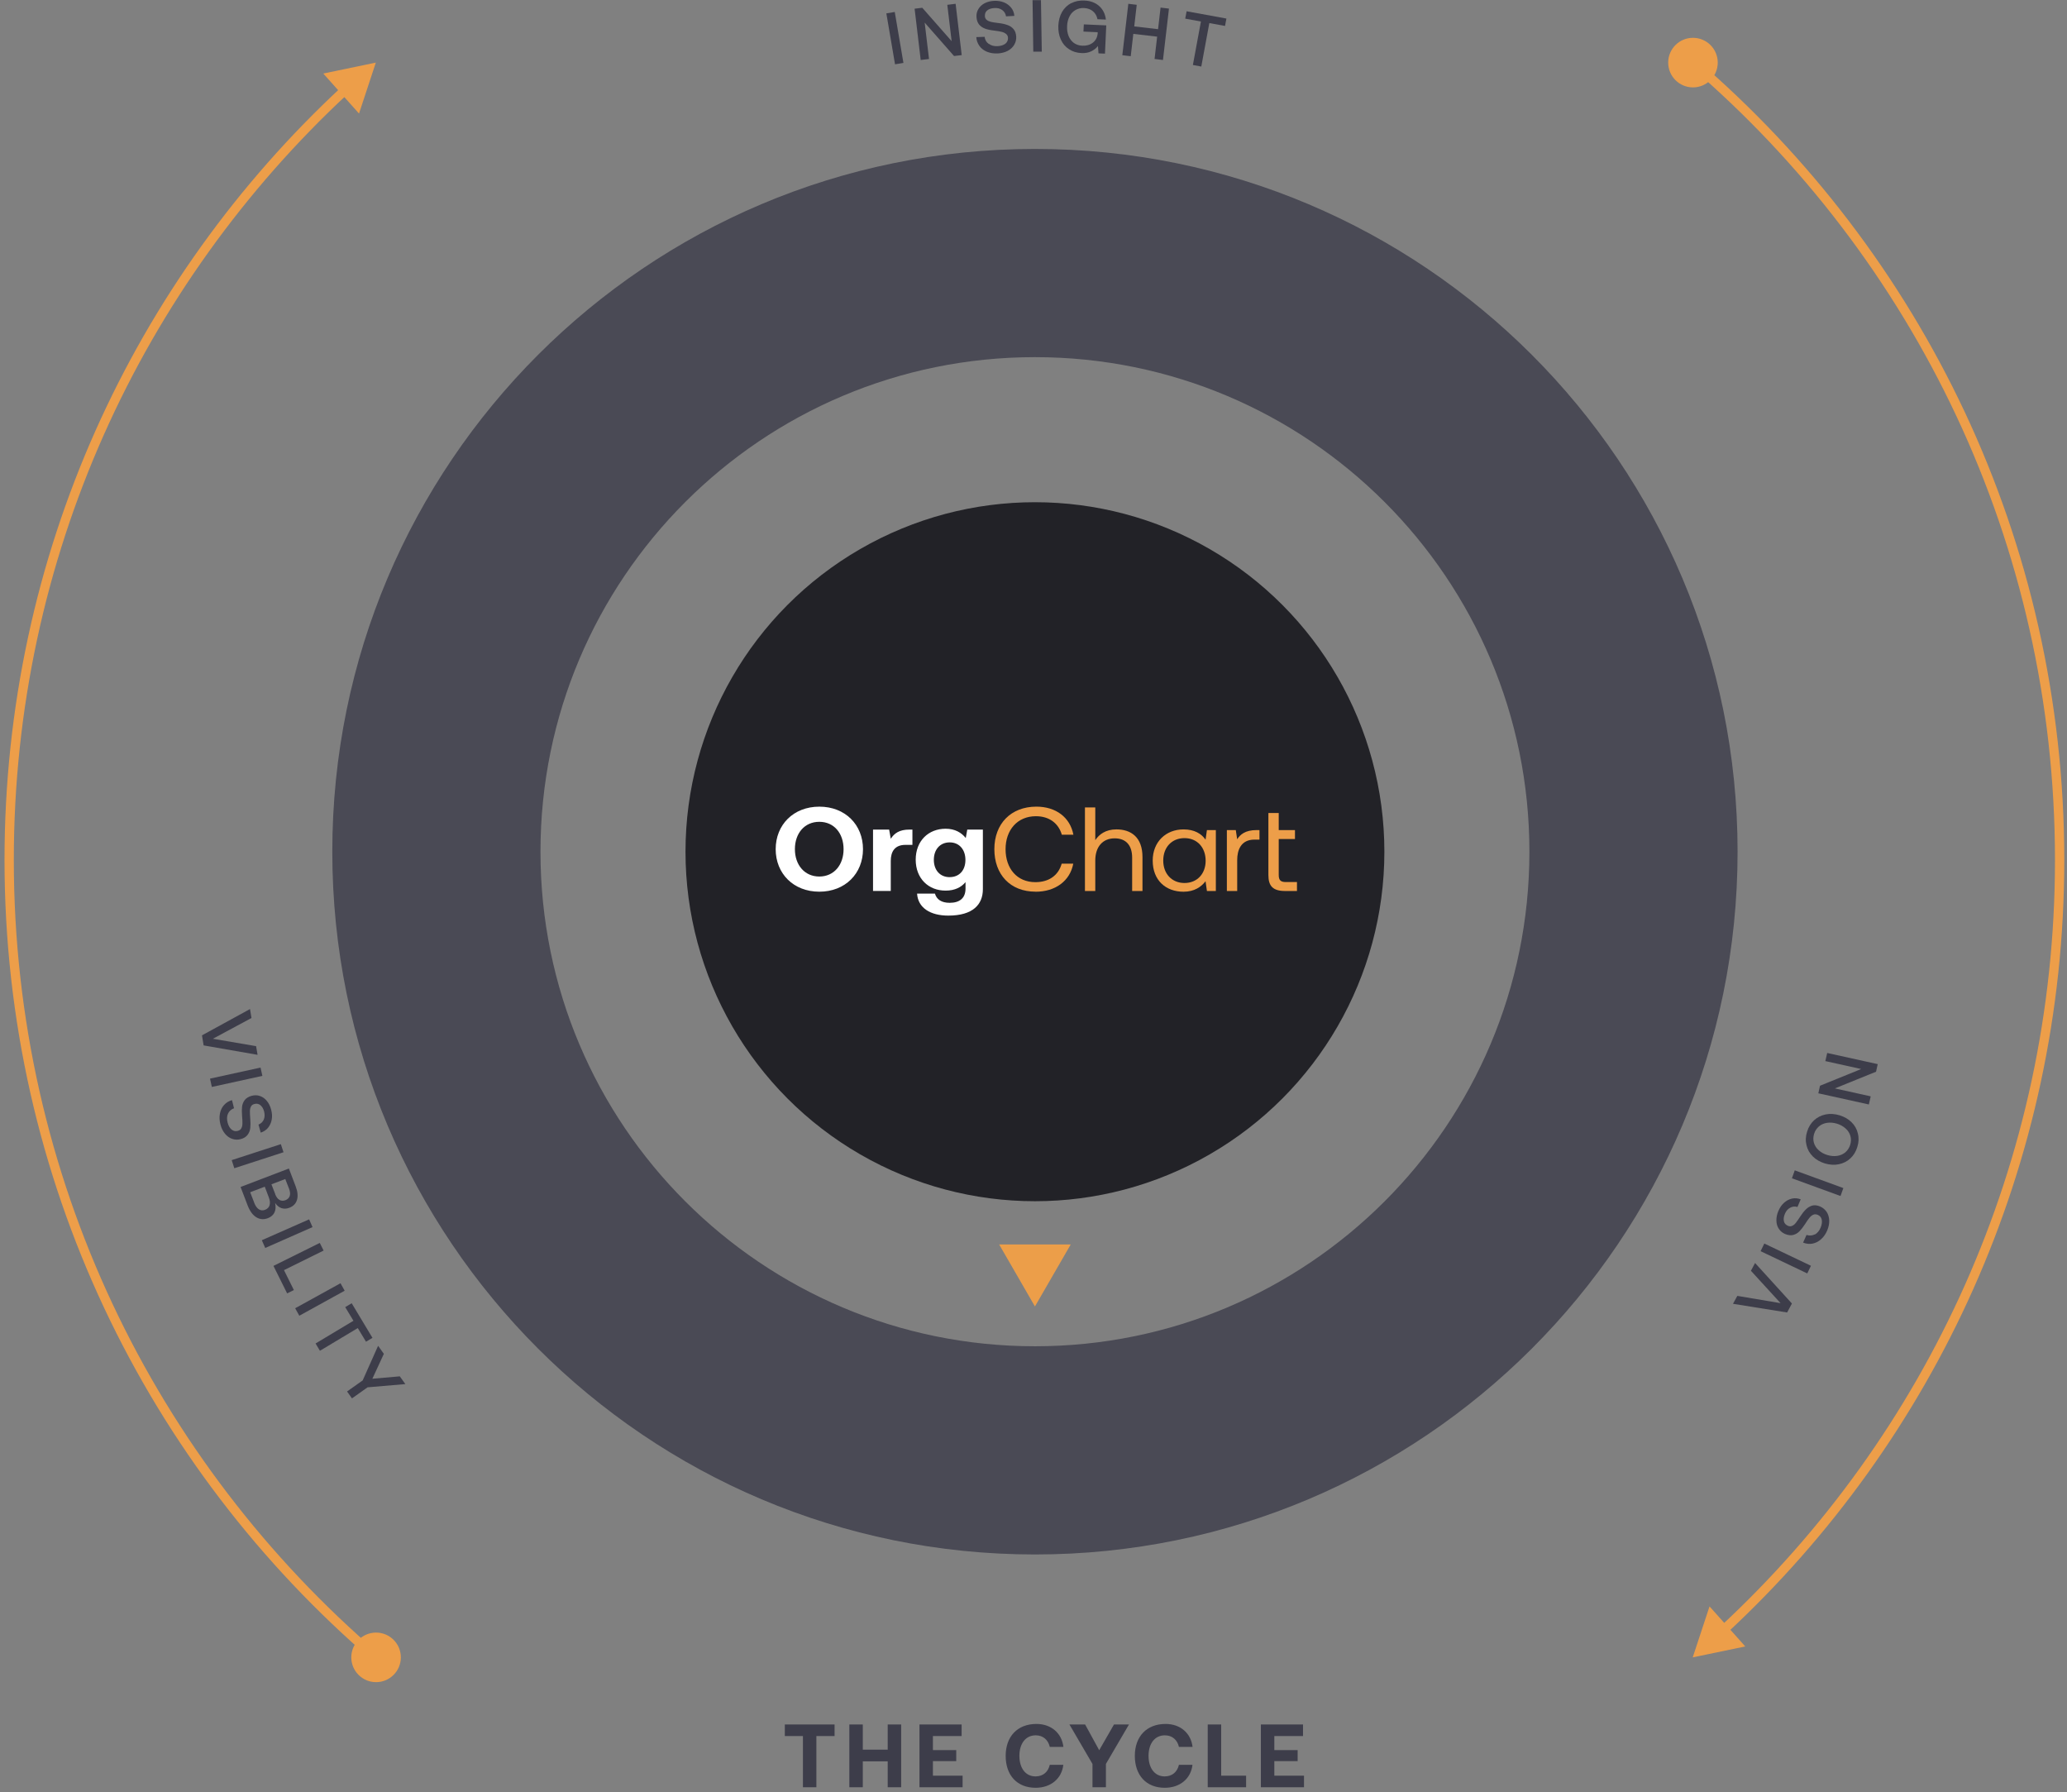 <?xml version="1.0" encoding="UTF-8"?>
<svg xmlns="http://www.w3.org/2000/svg" xmlns:xlink="http://www.w3.org/1999/xlink" width="451px" height="391px" viewBox="0 0 451 391" version="1.1">
  <rect x="0" y="0" width="451" height="391" fill="#808080" stroke="none"/>
  <title>orgchart-framework-graphic</title>
  <g id="Page-1" stroke="none" stroke-width="1" fill="none" fill-rule="evenodd">
    <g id="orgchart-framework-graphic" transform="translate(0.986, 0)" fill-rule="nonzero">
      <path d="M170.253,378.72 L174.204,378.72 L174.204,389.891 L177.139,389.891 L177.139,378.72 L181.11,378.72 L181.11,376.197 L170.253,376.197 L170.253,378.72 Z M184.332,389.891 L187.267,389.891 L187.267,384.237 L192.705,384.237 L192.705,389.891 L195.64,389.891 L195.64,376.197 L192.705,376.197 L192.705,381.694 L187.267,381.694 L187.267,376.197 L184.332,376.197 L184.332,389.891 Z M199.635,389.891 L209.045,389.891 L209.045,387.367 L202.57,387.367 L202.57,384.198 L207.656,384.198 L207.656,381.792 L202.57,381.792 L202.57,378.72 L208.83,378.72 L208.83,376.197 L199.635,376.197 L199.635,389.891 Z M224.976,390.008 C228.321,390.008 230.688,387.974 231.02,385 L228.066,385 C227.714,386.526 226.619,387.524 224.956,387.524 C222.745,387.524 221.435,385.665 221.435,383.044 C221.435,380.403 222.765,378.564 224.995,378.564 C226.619,378.564 227.714,379.562 228.066,381.088 L231.04,381.088 C230.688,378.114 228.399,376.08 225.152,376.08 C221.004,376.08 218.442,378.838 218.442,383.044 C218.442,387.25 220.907,390.008 224.976,390.008 Z M237.382,384.804 L237.382,389.891 L240.316,389.891 L240.316,384.804 L245.344,376.197 L242.077,376.197 L238.849,381.811 L235.778,376.197 L232.355,376.197 L237.382,384.804 Z M253.155,390.008 C256.501,390.008 258.868,387.974 259.2,385 L256.246,385 C255.894,386.526 254.799,387.524 253.136,387.524 C250.925,387.524 249.615,385.665 249.615,383.044 C249.615,380.403 250.945,378.564 253.175,378.564 C254.799,378.564 255.894,379.562 256.246,381.088 L259.22,381.088 C258.868,378.114 256.579,376.08 253.331,376.08 C249.184,376.08 246.622,378.838 246.622,383.044 C246.622,387.25 249.086,390.008 253.155,390.008 Z M270.902,389.891 L270.902,387.367 L265.464,387.367 L265.464,376.197 L262.53,376.197 L262.53,389.891 L270.902,389.891 Z M274.127,389.891 L283.536,389.891 L283.536,387.367 L277.061,387.367 L277.061,384.198 L282.147,384.198 L282.147,381.792 L277.061,381.792 L277.061,378.72 L283.321,378.72 L283.321,376.197 L274.127,376.197 L274.127,389.891 Z" id="Shape" fill="#3D3D4A"></path>
      <path d="M81.069,356.15 C78.083,356.15 75.662,358.571 75.662,361.557 C75.662,364.543 78.083,366.964 81.069,366.964 C84.055,366.964 86.476,364.543 86.476,361.557 C86.476,358.571 84.055,356.15 81.069,356.15 Z M81.015,13.656 L69.554,16.041 L77.349,24.774 L81.015,13.656 Z M81.729,360.787 C32.949,318.968 2.028,256.875 2.028,187.589 L0,187.589 C0,257.492 31.199,320.139 80.409,362.327 L81.729,360.787 Z M2.028,187.589 C2.028,121.567 30.071,62.109 74.903,20.471 L73.523,18.985 C28.295,60.991 0,120.98 0,187.589 L2.028,187.589 Z" id="Shape" fill="#ED9E49"></path>
      <path d="M368.35,361.557 L372.018,350.439 L379.812,359.175 L368.35,361.557 Z M368.404,8.249 C371.39,8.249 373.811,10.67 373.811,13.656 C373.811,16.643 371.39,19.064 368.404,19.064 C365.417,19.064 362.997,16.643 362.997,13.656 C362.997,10.67 365.417,8.249 368.404,8.249 Z M374.465,354.742 C419.316,313.101 447.391,253.61 447.391,187.589 L449.419,187.589 C449.419,254.198 421.091,314.219 375.845,356.228 L374.465,354.742 Z M447.391,187.589 C447.391,118.302 416.506,56.245 367.744,14.426 L369.064,12.887 C418.256,55.075 449.419,117.686 449.419,187.589 L447.391,187.589 Z" id="Shape" fill="#ED9E49"></path>
      <polygon id="Path" fill="#3D3D4A" points="53.884 222.078 45.461 226.608 54.892 228.218 55.214 230.111 43.445 228.057 43.083 225.863 53.562 220.125 53.884 222.058"></polygon>
      <polygon id="Path" fill="#3D3D4A" points="56.262 234.703 45.239 237.118 44.836 235.307 55.859 232.891"></polygon>
      <path d="M48.765,242.935 C48.503,243.519 48.483,244.184 48.685,244.928 C48.866,245.593 49.148,246.096 49.551,246.418 C49.954,246.74 50.398,246.841 50.901,246.7 C51.264,246.599 51.526,246.418 51.667,246.136 C51.828,245.855 51.909,245.512 51.909,245.089 C51.909,244.667 51.909,244.103 51.828,243.378 C51.768,242.633 51.768,241.989 51.828,241.446 C51.889,240.902 52.09,240.399 52.413,239.976 C52.735,239.553 53.239,239.251 53.924,239.05 C54.549,238.889 55.153,238.889 55.718,239.09 C56.302,239.291 56.806,239.634 57.229,240.157 C57.652,240.66 57.975,241.305 58.176,242.07 C58.378,242.835 58.438,243.58 58.297,244.264 C58.176,244.949 57.894,245.532 57.491,246.036 C57.088,246.519 56.544,246.881 55.899,247.083 L55.415,245.331 C55.959,245.11 56.342,244.747 56.564,244.244 C56.786,243.72 56.806,243.137 56.645,242.492 C56.483,241.868 56.201,241.385 55.818,241.083 C55.436,240.781 55.012,240.701 54.509,240.842 C54.146,240.942 53.904,241.123 53.763,241.405 C53.622,241.687 53.541,242.029 53.541,242.432 C53.541,242.835 53.561,243.398 53.622,244.123 C53.682,244.868 53.682,245.512 53.622,246.076 C53.561,246.64 53.36,247.143 53.037,247.566 C52.715,247.989 52.231,248.311 51.566,248.492 C50.922,248.673 50.297,248.653 49.692,248.452 C49.088,248.25 48.564,247.868 48.12,247.344 C47.677,246.801 47.335,246.156 47.133,245.371 C46.891,244.506 46.851,243.72 46.992,242.976 C47.133,242.231 47.415,241.607 47.879,241.083 C48.342,240.56 48.906,240.197 49.632,239.996 L50.075,241.768 C49.45,241.989 49.007,242.392 48.745,242.976 L48.765,242.935 Z" id="Path" fill="#3D3D4A"></path>
      <polygon id="Path" fill="#3D3D4A" points="60.857 251.369 50.136 254.852 49.572 253.081 60.292 249.598 60.877 251.369"></polygon>
      <path d="M63.819,261.739 C63.577,262.564 63.033,263.128 62.167,263.47 C61.542,263.712 60.957,263.732 60.413,263.551 C59.889,263.37 59.426,262.987 59.043,262.423 C59.386,264.094 58.842,265.202 57.471,265.745 C56.564,266.088 55.718,266.027 54.932,265.544 C54.146,265.061 53.521,264.195 53.038,262.947 L51.506,258.941 L62.046,254.914 L63.517,258.779 C63.96,259.927 64.061,260.913 63.819,261.739 Z M54.489,262.403 C54.751,263.088 55.093,263.551 55.496,263.813 C55.92,264.074 56.363,264.115 56.867,263.913 C57.37,263.712 57.713,263.37 57.834,262.907 C57.975,262.423 57.915,261.86 57.653,261.175 L56.786,258.88 L53.602,260.088 L54.489,262.383 L54.489,262.403 Z M59.063,260.531 C59.285,261.115 59.607,261.538 59.99,261.759 C60.393,261.981 60.816,262.001 61.3,261.819 C61.764,261.638 62.086,261.336 62.227,260.914 C62.368,260.491 62.328,259.987 62.106,259.383 L61.26,257.209 L58.237,258.357 L59.083,260.531 L59.063,260.531 Z" id="Shape" fill="#3D3D4A"></path>
      <polygon id="Path" fill="#3D3D4A" points="67.204 267.695 56.887 272.245 56.141 270.554 66.459 266.004"></polygon>
      <polygon id="Path" fill="#3D3D4A" points="68.797 271.161 69.623 272.812 60.978 277.08 63.134 281.428 61.663 282.153 58.68 276.154 68.797 271.141"></polygon>
      <polygon id="Path" fill="#3D3D4A" points="74.217 281.572 64.322 287.028 63.415 285.397 73.31 279.941"></polygon>
      <polygon id="Path" fill="#3D3D4A" points="80.283 291.854 78.872 292.7 77.079 289.72 68.816 294.673 67.869 293.082 76.132 288.13 74.338 285.15 75.749 284.305"></polygon>
      <polygon id="Path" fill="#3D3D4A" points="82.761 295.358 80.262 300.773 86.247 300.25 87.456 301.941 79.214 302.645 75.809 305.061 74.741 303.551 78.146 301.136 81.512 293.586 82.781 295.358"></polygon>
      <polygon id="Path" fill="#3D3D4A" points="194.241 2.613 196.135 13.726 194.301 14.028 192.407 2.915"></polygon>
      <polygon id="Path" fill="#3D3D4A" points="198.573 1.895 200.246 1.694 206.654 8.982 205.707 1.05 207.521 0.828 208.851 12.022 207.178 12.223 200.77 4.935 201.717 12.867 199.903 13.089"></polygon>
      <path d="M214.776,9.565 C215.28,9.948 215.925,10.109 216.71,10.068 C217.396,10.028 217.94,9.847 218.363,9.545 C218.766,9.223 218.967,8.8 218.947,8.277 C218.947,7.894 218.786,7.612 218.544,7.411 C218.302,7.21 217.98,7.048 217.577,6.948 C217.174,6.847 216.61,6.747 215.884,6.666 C215.139,6.585 214.514,6.445 213.99,6.263 C213.466,6.082 213.023,5.78 212.66,5.378 C212.317,4.955 212.116,4.411 212.076,3.707 C212.035,3.062 212.176,2.478 212.499,1.955 C212.821,1.432 213.264,1.009 213.849,0.707 C214.433,0.405 215.139,0.224 215.904,0.183 C216.71,0.143 217.436,0.264 218.081,0.526 C218.726,0.787 219.25,1.19 219.653,1.693 C220.056,2.197 220.277,2.78 220.338,3.465 L218.524,3.566 C218.423,2.982 218.161,2.539 217.698,2.197 C217.234,1.854 216.67,1.713 215.985,1.754 C215.32,1.794 214.816,1.955 214.433,2.257 C214.05,2.559 213.889,2.982 213.909,3.485 C213.909,3.847 214.05,4.129 214.292,4.331 C214.534,4.532 214.856,4.673 215.239,4.774 C215.622,4.854 216.187,4.955 216.912,5.035 C217.658,5.116 218.282,5.257 218.826,5.458 C219.37,5.639 219.814,5.941 220.156,6.344 C220.499,6.747 220.701,7.29 220.741,7.975 C220.781,8.639 220.62,9.243 220.297,9.787 C219.975,10.33 219.491,10.773 218.887,11.095 C218.282,11.417 217.557,11.598 216.751,11.659 C215.864,11.699 215.078,11.578 214.373,11.296 C213.688,11.015 213.123,10.592 212.72,10.028 C212.317,9.464 212.076,8.82 212.035,8.095 L213.849,8.035 C213.93,8.699 214.232,9.223 214.756,9.585 L214.776,9.565 Z" id="Path" fill="#3D3D4A"></path>
      <polygon id="Path" fill="#3D3D4A" points="226.141 0 226.322 11.274 224.468 11.274 224.307 0.04 226.161 0.04"></polygon>
      <path d="M232.731,0.708 C233.577,0.265 234.565,0.063 235.673,0.124 C236.983,0.184 238.031,0.587 238.857,1.332 C239.683,2.077 240.167,3.063 240.308,4.271 L238.474,4.191 C238.333,3.466 237.991,2.882 237.487,2.459 C236.983,2.036 236.338,1.795 235.552,1.754 C234.847,1.714 234.222,1.875 233.658,2.197 C233.094,2.52 232.671,2.983 232.368,3.587 C232.066,4.191 231.864,4.895 231.844,5.7 C231.804,6.506 231.925,7.23 232.167,7.855 C232.429,8.479 232.812,8.982 233.315,9.365 C233.839,9.727 234.444,9.948 235.149,9.968 C236.056,10.009 236.822,9.807 237.446,9.324 C238.071,8.841 238.434,8.177 238.515,7.311 L238.515,7.029 L235.411,6.888 L235.492,5.318 L240.389,5.539 L240.107,11.7 L238.696,11.639 L238.575,10.029 C238.232,10.492 237.749,10.874 237.144,11.176 C236.54,11.478 235.814,11.619 235.008,11.579 C233.96,11.539 233.053,11.257 232.267,10.733 C231.482,10.23 230.877,9.526 230.474,8.62 C230.071,7.714 229.89,6.727 229.93,5.6 C229.99,4.472 230.252,3.466 230.736,2.62 C231.22,1.775 231.885,1.13 232.731,0.687 L232.731,0.708 Z" id="Path" fill="#3D3D4A"></path>
      <polygon id="Path" fill="#3D3D4A" points="247.039 1.029 246.495 5.761 251.694 6.365 252.238 1.654 254.072 1.875 252.762 13.089 250.928 12.867 251.492 7.995 246.293 7.391 245.729 12.263 243.895 12.042 245.205 0.828 247.059 1.05"></polygon>
      <polygon id="Path" fill="#3D3D4A" points="266.606 4.047 266.304 5.658 262.878 5.034 261.125 14.516 259.291 14.174 261.044 4.692 257.618 4.068 257.921 2.457"></polygon>
      <polygon id="Path" fill="#3D3D4A" points="378.065 282.694 387.516 284.285 381.047 277.218 381.954 275.527 389.995 284.365 388.947 286.318 377.138 284.426 378.085 282.694"></polygon>
      <polygon id="Path" fill="#3D3D4A" points="383.97 271.277 394.146 276.129 393.34 277.8 383.163 272.948"></polygon>
      <path d="M394.972,269.325 C395.536,269.023 395.96,268.52 396.262,267.795 C396.524,267.171 396.604,266.587 396.504,266.084 C396.403,265.58 396.101,265.218 395.617,265.017 C395.274,264.876 394.952,264.856 394.65,264.996 C394.347,265.117 394.085,265.339 393.823,265.661 C393.562,265.983 393.219,266.446 392.836,267.07 C392.433,267.694 392.03,268.197 391.647,268.6 C391.244,269.003 390.801,269.265 390.277,269.405 C389.753,269.546 389.168,269.466 388.524,269.204 C387.939,268.963 387.476,268.58 387.133,268.057 C386.791,267.553 386.629,266.969 386.609,266.285 C386.589,265.6 386.73,264.916 387.032,264.191 C387.355,263.446 387.758,262.842 388.282,262.379 C388.806,261.916 389.37,261.614 390.015,261.473 C390.66,261.332 391.264,261.393 391.909,261.634 L391.204,263.305 C390.639,263.144 390.116,263.185 389.612,263.466 C389.108,263.728 388.725,264.171 388.463,264.795 C388.201,265.399 388.141,265.943 388.241,266.406 C388.342,266.869 388.644,267.211 389.128,267.412 C389.471,267.553 389.773,267.553 390.055,267.412 C390.337,267.292 390.619,267.07 390.861,266.748 C391.103,266.426 391.446,265.963 391.828,265.359 C392.231,264.735 392.635,264.231 393.038,263.829 C393.441,263.426 393.904,263.164 394.408,263.003 C394.912,262.862 395.496,262.923 396.121,263.185 C396.725,263.446 397.209,263.849 397.572,264.372 C397.914,264.896 398.096,265.52 398.136,266.225 C398.156,266.929 398.015,267.634 397.713,268.379 C397.37,269.204 396.907,269.868 396.342,270.352 C395.778,270.855 395.174,271.157 394.488,271.298 C393.823,271.419 393.138,271.358 392.433,271.076 L393.179,269.405 C393.823,269.607 394.408,269.566 394.972,269.285 L394.972,269.325 Z" id="Path" fill="#3D3D4A"></path>
      <polygon id="Path" fill="#3D3D4A" points="390.619 255.313 401.219 259.179 400.595 260.91 389.995 257.044 390.619 255.293"></polygon>
      <path d="M404.383,247.282 C404.625,248.228 404.585,249.195 404.262,250.221 C403.96,251.228 403.436,252.074 402.731,252.718 C402.026,253.382 401.179,253.785 400.212,253.986 C399.245,254.187 398.237,254.107 397.189,253.805 C396.141,253.483 395.275,252.98 394.569,252.295 C393.864,251.59 393.401,250.785 393.179,249.839 C392.937,248.893 392.977,247.926 393.3,246.9 C393.602,245.873 394.126,245.047 394.831,244.383 C395.537,243.739 396.383,243.316 397.35,243.115 C398.318,242.913 399.325,242.994 400.373,243.296 C401.421,243.618 402.308,244.121 402.993,244.806 C403.698,245.49 404.162,246.316 404.383,247.262 L404.383,247.282 Z M401.663,251.369 C402.147,250.946 402.509,250.403 402.711,249.738 C402.912,249.074 402.932,248.43 402.751,247.806 C402.57,247.181 402.227,246.638 401.703,246.175 C401.179,245.712 400.555,245.349 399.809,245.128 C399.063,244.906 398.338,244.846 397.653,244.947 C396.968,245.047 396.383,245.309 395.879,245.732 C395.396,246.155 395.033,246.698 394.831,247.363 C394.63,248.027 394.61,248.671 394.791,249.295 C394.972,249.919 395.315,250.463 395.839,250.926 C396.343,251.389 396.988,251.751 397.733,251.973 C398.479,252.194 399.204,252.255 399.89,252.154 C400.575,252.053 401.159,251.792 401.663,251.369 Z" id="Shape" fill="#3D3D4A"></path>
      <polygon id="Path" fill="#3D3D4A" points="395.758 238.505 396.121 236.854 405.108 233.21 397.289 231.479 397.692 229.707 408.715 232.143 408.353 233.794 399.365 237.438 407.184 239.169 406.781 240.941"></polygon>
      <path d="M378.137,185.801 C378.137,270.471 309.498,339.109 224.828,339.109 C140.158,339.109 71.52,270.471 71.52,185.801 C71.52,101.131 140.158,32.492 224.828,32.492 C309.498,32.492 378.137,101.131 378.137,185.801 Z M116.94,185.801 C116.94,245.386 165.243,293.689 224.828,293.689 C284.413,293.689 332.717,245.386 332.717,185.801 C332.717,126.216 284.413,77.912 224.828,77.912 C165.243,77.912 116.94,126.216 116.94,185.801 Z" id="Shape" fill-opacity="0.8" fill="#3D3D4A"></path>
      <circle id="Oval" fill="#222227" cx="224.828" cy="185.803" r="76.244"></circle>
      <polygon id="Path" fill="#EC9E49" points="224.828 285.004 217.018 271.477 232.638 271.477"></polygon>
      <path d="M206.226,191.352 C204.115,191.352 202.769,189.814 202.769,187.574 C202.769,185.334 204.115,183.766 206.226,183.766 C208.337,183.766 209.661,185.355 209.661,187.595 C209.661,189.835 208.344,191.345 206.226,191.345 M209.74,182.822 C208.809,181.648 207.378,180.789 205.346,180.789 C201.581,180.789 198.812,183.444 198.812,187.538 C198.812,191.631 201.588,194.315 205.374,194.286 C207.349,194.286 208.752,193.557 209.682,192.44 L209.682,193.85 C209.682,195.933 208.394,196.949 206.226,196.949 C204.444,196.949 203.37,196.219 203.012,194.945 L199.112,194.945 C199.305,198.044 201.996,199.74 205.918,199.74 C211.328,199.74 213.468,197.292 213.468,193.979 L213.468,180.975 L210.062,180.975 L209.733,182.822 L209.74,182.822 Z M197.437,180.975 C195.24,180.975 194.145,181.784 193.372,182.979 L193.015,180.975 L189.501,180.975 L189.501,194.365 L193.372,194.365 L193.372,187.803 C193.372,185.77 194.253,184.31 196.557,184.31 L198.096,184.31 L198.096,180.975 L197.437,180.975 Z M172.454,185.248 C172.454,181.805 174.543,179.279 177.778,179.279 C181.013,179.279 183.074,181.805 183.074,185.248 C183.074,188.69 180.984,191.216 177.778,191.216 C174.572,191.216 172.454,188.69 172.454,185.248 Z M187.311,185.248 C187.311,179.93 183.439,175.973 177.785,175.973 C172.132,175.973 168.26,179.93 168.26,185.248 C168.26,190.565 172.132,194.523 177.785,194.523 C183.439,194.523 187.311,190.565 187.311,185.248 Z" id="Shape" fill="#FFFFFF"></path>
      <path d="M224.954,194.533 C229.291,194.533 232.476,192.186 233.192,188.407 L230.665,188.407 C229.95,190.962 227.889,192.443 224.926,192.443 C220.889,192.443 218.42,189.445 218.42,185.251 C218.42,181.057 221.004,178.058 225.04,178.058 C227.924,178.058 229.957,179.569 230.694,182.095 L233.22,182.095 C232.505,178.316 229.406,175.969 225.148,175.969 C219.573,175.969 215.973,179.719 215.973,185.244 C215.973,190.769 219.429,194.519 224.954,194.519" id="Path" fill="#ED9E49"></path>
      <path d="M242.609,180.932 C240.248,180.932 238.824,182.027 237.993,183.279 L237.993,176.137 L235.739,176.137 L235.739,194.372 L237.993,194.372 L237.993,187.73 C237.993,184.732 239.611,182.885 242.223,182.885 C244.642,182.885 246.037,184.345 246.037,187.108 L246.037,194.379 L248.292,194.379 L248.292,186.979 C248.292,182.578 245.737,180.932 242.609,180.932 Z" id="Path" fill="#ED9E49"></path>
      <path d="M273.183,181.082 C270.685,181.082 269.611,182.07 268.953,183.086 L268.652,181.082 L266.706,181.082 L266.706,194.372 L268.96,194.372 L268.96,187.595 C268.96,185.483 269.755,183.165 272.696,183.165 L273.82,183.165 L273.82,181.082 L273.19,181.082 L273.183,181.082 Z" id="Path" fill="#ED9E49"></path>
      <path d="M275.767,190.91 C275.767,193.257 276.726,194.374 279.417,194.374 L282,194.374 L282,192.42 L279.56,192.42 C278.436,192.42 278.021,192.005 278.021,190.881 L278.021,183.038 L281.564,183.038 L281.564,181.084 L278.021,181.084 L278.021,177.355 L275.767,177.355 L275.767,190.903 L275.767,190.91 Z" id="Path" fill="#ED9E49"></path>
      <path d="M262.075,187.782 C262.075,190.624 260.207,192.628 257.459,192.628 C254.711,192.628 252.822,190.624 252.822,187.732 C252.822,184.841 254.69,182.837 257.459,182.837 C260.229,182.837 262.075,184.87 262.075,187.79 M264.301,194.381 L264.301,181.091 L262.354,181.091 L262.054,183.174 C261.145,181.871 259.613,180.934 257.252,180.934 C253.38,180.934 250.524,183.667 250.524,187.732 C250.524,192.055 253.38,194.531 257.252,194.531 C259.613,194.531 261.123,193.465 262.054,192.241 L262.354,194.374 L264.301,194.374 L264.301,194.381 Z" id="Shape" fill="#ED9E49"></path>
    </g>
  </g>
</svg>
